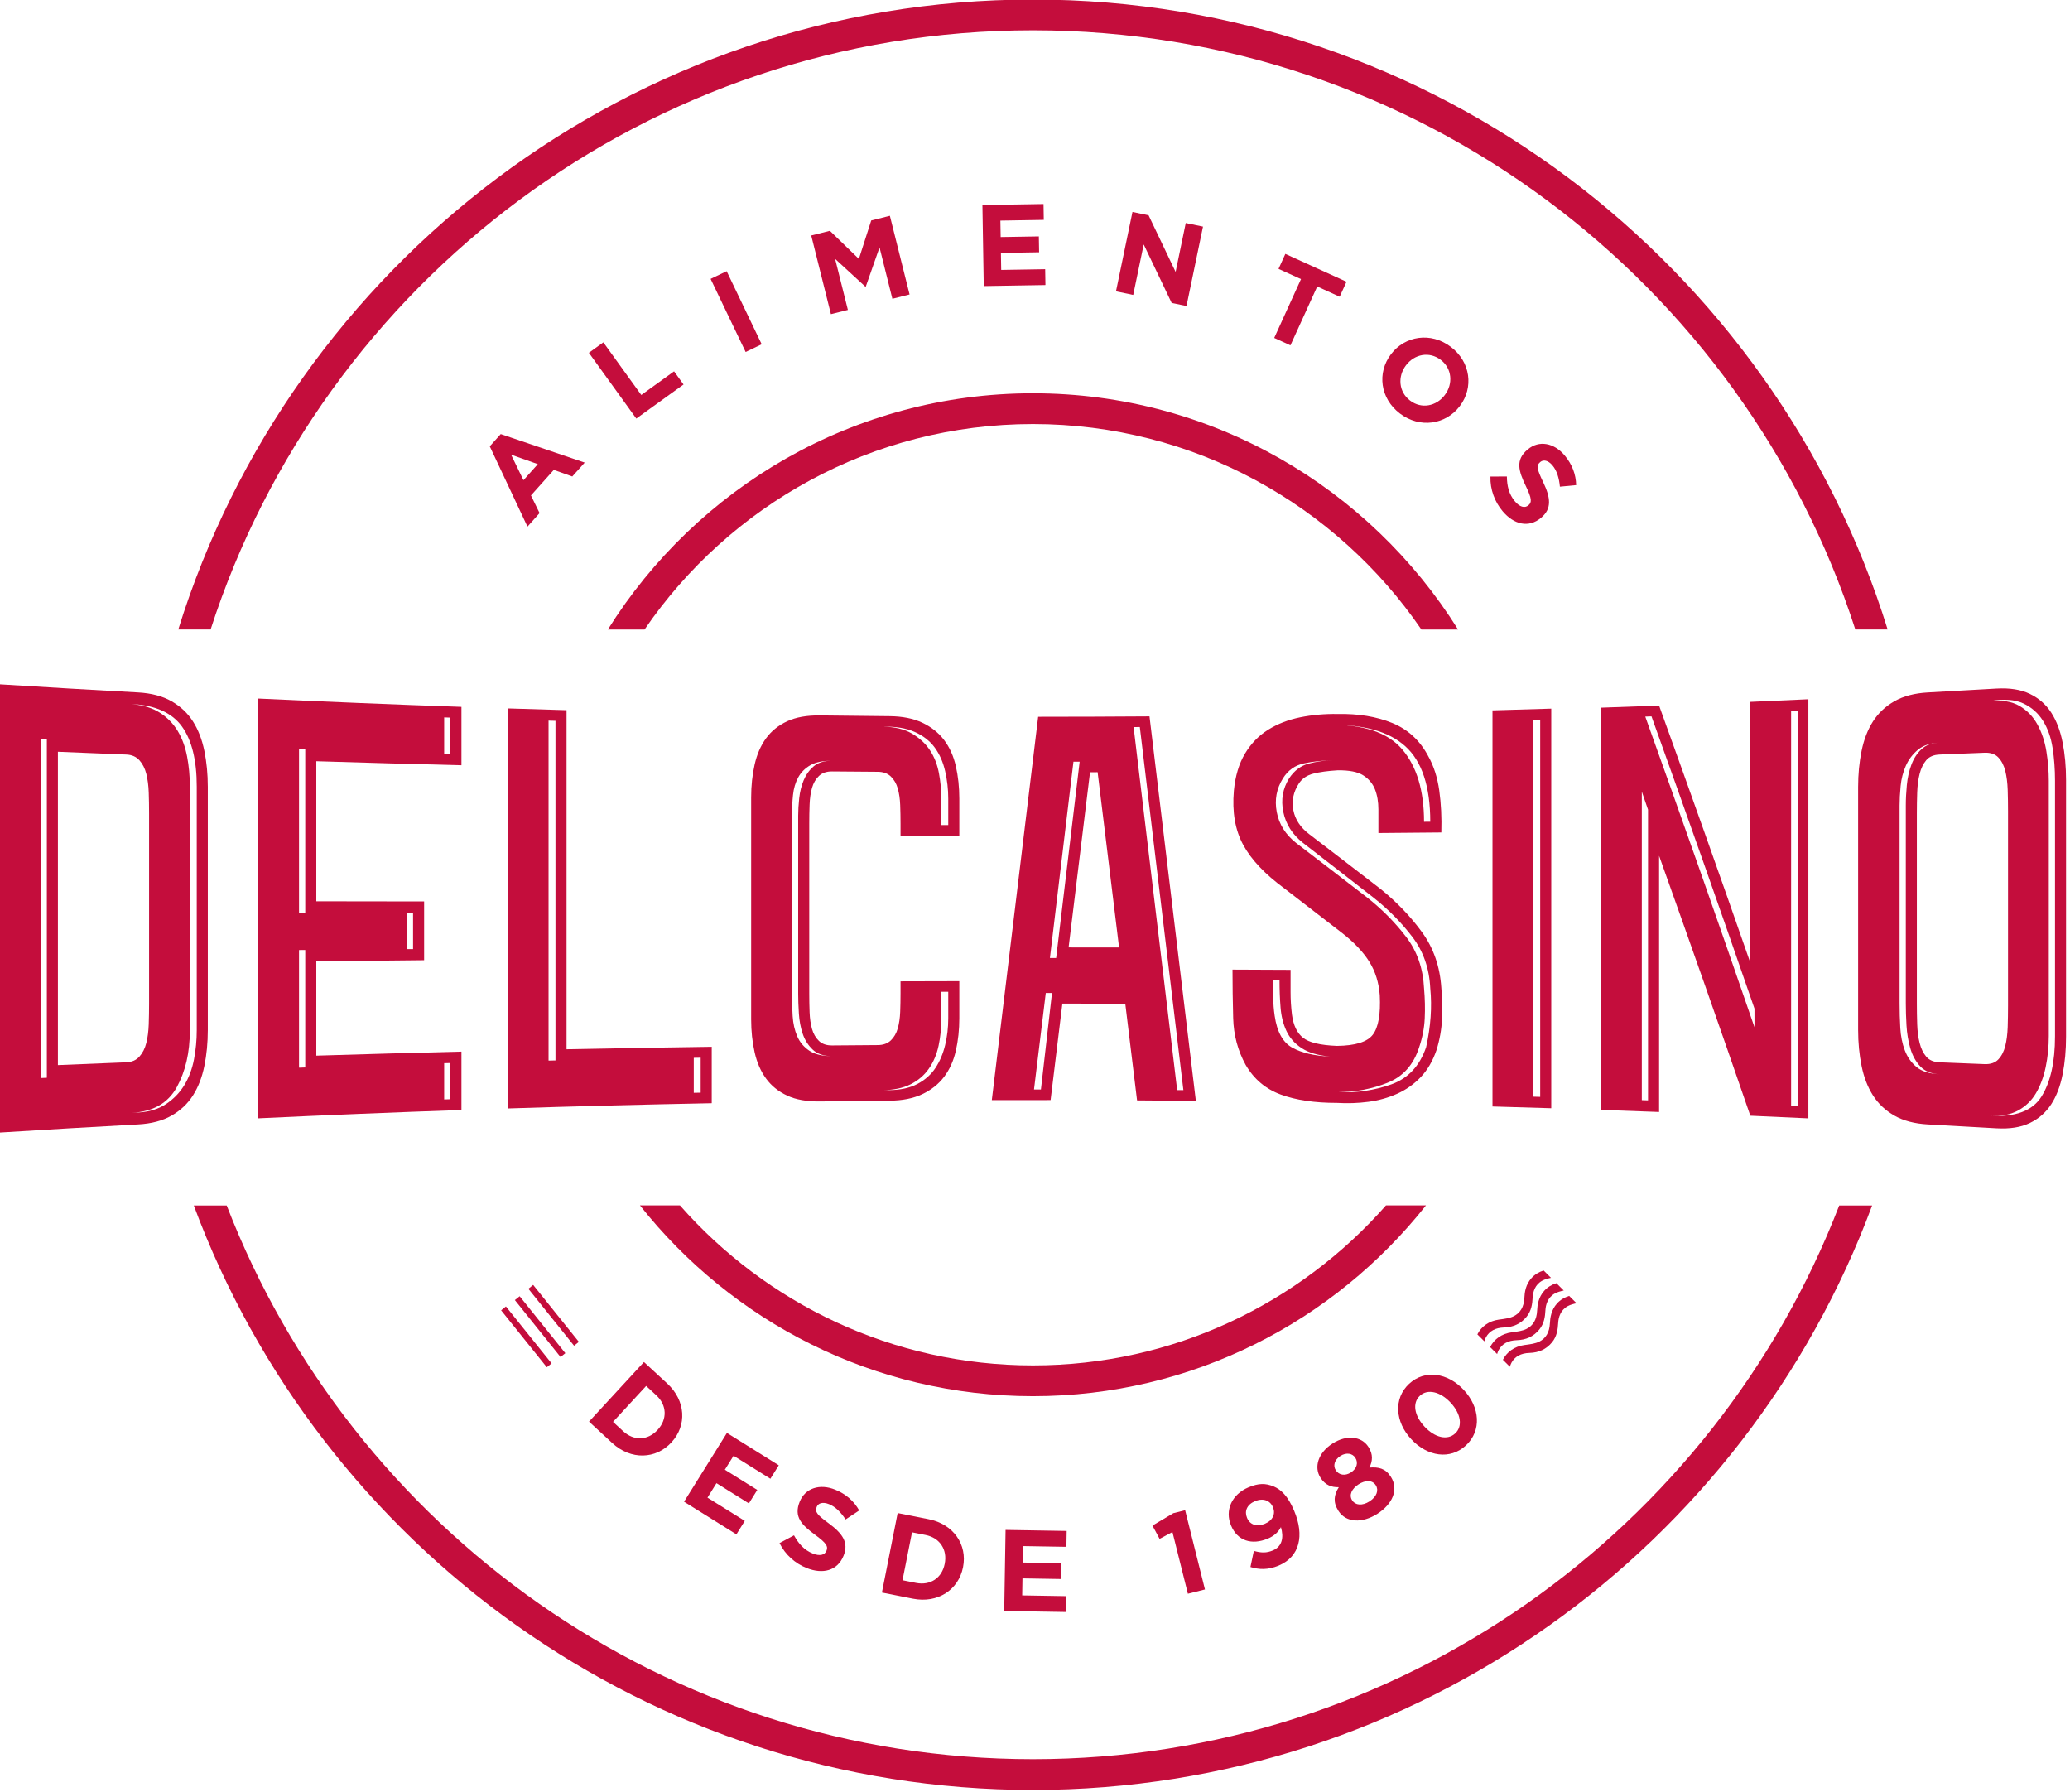 <?xml version="1.0" encoding="UTF-8" standalone="no"?> <svg xmlns="http://www.w3.org/2000/svg" xmlns:xlink="http://www.w3.org/1999/xlink" xmlns:serif="http://www.serif.com/" width="100%" height="100%" viewBox="0 0 587 508" version="1.1" xml:space="preserve" style="fill-rule:evenodd;clip-rule:evenodd;stroke-linejoin:round;stroke-miterlimit:2;"> <g transform="matrix(1,0,0,1,-2218.81,-83.943)"> <g transform="matrix(1,0,0,1.215,2161.81,0)"> <g transform="matrix(1.233,0,0,1.015,-13.28,-7.099)"> <g transform="matrix(1.545,0,0,1.545,-105.252,-562.391)"> <path d="M185.077,481.662L181.093,480.25L182.94,484.052L185.077,481.662ZM177.924,479.012L179.556,477.187L192.056,481.432L190.207,483.499L187.456,482.518L184.056,486.32L185.338,488.945L183.534,490.962L177.924,479.012Z" style="fill:rgb(196,13,60);fill-rule:nonzero;"></path> </g> <g transform="matrix(1.545,0,0,1.545,-105.252,-608.323)"> <path d="M192.677,494.82L194.831,493.267L200.478,501.098L205.358,497.58L206.769,499.538L199.736,504.608L192.677,494.82Z" style="fill:rgb(196,13,60);fill-rule:nonzero;"></path> </g> <g transform="matrix(1.393,-0.668,-0.668,-1.393,267.825,999.56)"> <rect x="213.146" y="503.367" width="2.651" height="12.063" style="fill:rgb(196,13,60);"></rect> </g> <g transform="matrix(1.545,0,0,1.545,-105.252,-661.412)"> <path d="M225.778,511.727L228.554,511.032L232.87,515.212L234.708,509.492L237.484,508.796L240.416,520.503L237.856,521.144L235.944,513.5L233.9,519.326L233.834,519.342L229.332,515.208L231.233,522.801L228.708,523.434L225.778,511.727Z" style="fill:rgb(196,13,60);fill-rule:nonzero;"></path> </g> <g transform="matrix(1.545,0,0,1.545,-105.252,-670.574)"> <path d="M251.259,513.124L260.356,512.975L260.395,515.335L253.934,515.441L253.975,517.888L259.66,517.794L259.699,520.153L254.014,520.248L254.056,522.78L260.601,522.672L260.641,525.032L251.458,525.184L251.259,513.124Z" style="fill:rgb(196,13,60);fill-rule:nonzero;"></path> </g> <g transform="matrix(1.545,0,0,1.545,-105.252,-664.17)"> <path d="M273.598,510.01L275.994,510.508L280.018,518.932L281.529,511.658L284.095,512.191L281.64,524.005L279.43,523.546L275.269,514.847L273.707,522.357L271.143,521.823L273.598,510.01Z" style="fill:rgb(196,13,60);fill-rule:nonzero;"></path> </g> <g transform="matrix(1.545,0,0,1.545,-105.252,-645.49)"> <path d="M298.683,507.911L295.34,506.389L296.354,504.16L305.457,508.305L304.441,510.533L301.1,509.011L297.112,517.767L294.695,516.667L298.683,507.911Z" style="fill:rgb(196,13,60);fill-rule:nonzero;"></path> </g> <g transform="matrix(1.545,0,0,1.545,-105.252,-608.446)"> <path d="M320.077,501.202L320.097,501.175C321.347,499.525 321.179,497.234 319.474,495.943C317.771,494.653 315.569,495.104 314.319,496.754L314.298,496.781C313.049,498.43 313.216,500.721 314.921,502.011C316.625,503.303 318.827,502.85 320.077,501.202M312.065,495.132L312.086,495.104C314.158,492.37 318.012,491.764 320.98,494.014C323.949,496.262 324.403,500.088 322.331,502.822L322.31,502.85C320.239,505.586 316.384,506.19 313.415,503.942C310.447,501.693 309.993,497.867 312.065,495.132" style="fill:rgb(196,13,60);fill-rule:nonzero;"></path> </g> <g transform="matrix(1.545,0,0,1.545,-105.252,-560.677)"> <path d="M326.883,482.398L329.331,482.39C329.343,483.797 329.64,485.035 330.528,486.09C331.226,486.921 331.977,487.145 332.518,486.691L332.545,486.669C333.06,486.236 333.057,485.698 332.155,483.822C331.066,481.562 330.571,479.928 332.406,478.386L332.432,478.365C334.108,476.956 336.348,477.37 337.933,479.256C339.065,480.603 339.608,482.106 339.643,483.674L337.224,483.906C337.105,482.611 336.771,481.517 336.116,480.739C335.463,479.96 334.762,479.851 334.314,480.228L334.287,480.25C333.681,480.76 333.816,481.323 334.749,483.263C335.834,485.546 336.049,487.168 334.44,488.521L334.413,488.544C332.578,490.085 330.375,489.551 328.7,487.559C327.524,486.161 326.826,484.338 326.883,482.398" style="fill:rgb(196,13,60);fill-rule:nonzero;"></path> </g> <g transform="matrix(1.545,0,0,1.545,-105.252,-548.121)"> <path d="M200.963,497.036C213.588,478.59 234.793,466.457 258.784,466.457C282.775,466.457 303.981,478.59 316.606,497.036L322.065,497.036C308.869,475.945 285.444,461.879 258.784,461.879C232.125,461.879 208.7,475.945 195.505,497.036L200.963,497.036Z" style="fill:rgb(196,13,60);fill-rule:nonzero;"></path> </g> <g transform="matrix(1.545,0,0,1.545,-105.252,-185.187)"> <path d="M311.331,347.828C298.488,362.413 279.699,371.641 258.784,371.641C237.869,371.641 219.08,362.413 206.237,347.828L200.283,347.828C213.958,365.103 235.091,376.219 258.784,376.219C282.477,376.219 303.61,365.103 317.286,347.828L311.331,347.828Z" style="fill:rgb(196,13,60);fill-rule:nonzero;"></path> </g> <g transform="matrix(1.545,0,0,1.545,-105.252,-638.648)"> <path d="M136.369,555.62C153.061,503.943 201.623,466.457 258.784,466.457C315.944,466.457 364.506,503.943 381.198,555.62L386.009,555.62C369.156,501.378 318.496,461.879 258.784,461.879C199.071,461.879 148.411,501.378 131.558,555.62L136.369,555.62Z" style="fill:rgb(196,13,60);fill-rule:nonzero;"></path> </g> <g transform="matrix(1.545,0,0,1.545,-105.252,-94.658)"> <path d="M378.802,289.243C360.198,337.394 313.418,371.64 258.783,371.64C204.149,371.64 157.369,337.394 138.765,289.243L133.866,289.243C152.694,339.972 201.583,376.219 258.783,376.219C315.984,376.219 364.873,339.972 383.7,289.243L378.802,289.243Z" style="fill:rgb(196,13,60);fill-rule:nonzero;"></path> </g> <g transform="matrix(1.545,0,0,1.545,-105.252,-365.58)"> <path d="M171.136,448.819C171.445,448.808 171.754,448.798 172.062,448.788L172.062,443.399C171.754,443.407 171.445,443.416 171.136,443.423L171.136,448.819ZM171.136,397.36C171.445,397.369 171.754,397.377 172.062,397.385L172.062,391.997C171.754,391.986 171.445,391.975 171.136,391.965L171.136,397.36ZM165.579,426.451C165.888,426.449 166.197,426.446 166.505,426.444L166.505,421.018C166.197,421.018 165.888,421.018 165.579,421.019L165.579,426.451ZM150.455,426.575C150.146,426.578 149.838,426.581 149.53,426.584L149.53,444.089C149.838,444.079 150.147,444.068 150.455,444.057L150.455,426.575ZM150.455,396.726C150.146,396.716 149.838,396.706 149.53,396.695L149.53,421.033C149.838,421.032 150.147,421.032 150.455,421.032L150.455,396.726ZM152.101,398.484L152.101,419.33C157.451,419.338 162.802,419.345 168.152,419.352L168.152,428.098C162.802,428.148 157.451,428.204 152.101,428.263L152.101,442.301C159.303,442.079 166.505,441.878 173.708,441.701L173.708,450.388C163.59,450.74 153.472,451.154 143.357,451.632L143.357,389.154C153.472,389.631 163.59,390.046 173.708,390.397L173.708,399.085C166.505,398.907 159.303,398.707 152.101,398.484" style="fill:rgb(196,13,60);fill-rule:nonzero;"></path> </g> <g transform="matrix(1.545,0,0,1.545,-105.252,-365.58)"> <path d="M209.32,442.606C208.977,442.611 208.633,442.617 208.291,442.622L208.291,447.83C208.633,447.823 208.977,447.816 209.32,447.809L209.32,442.606ZM187.705,392.472C187.362,392.462 187.019,392.454 186.675,392.444L186.675,443.036C187.019,443.028 187.362,443.021 187.705,443.013L187.705,392.472ZM210.966,440.983L210.966,449.378C200.844,449.576 190.723,449.836 180.604,450.159L180.604,390.627C183.52,390.719 186.436,390.807 189.352,390.89L189.352,441.35C196.556,441.205 203.761,441.083 210.966,440.983" style="fill:rgb(196,13,60);fill-rule:nonzero;"></path> </g> <g transform="matrix(1.545,0,0,1.545,-105.252,-365.581)"> <path d="M236.497,393.352C238.212,393.367 239.637,393.707 240.77,394.371C241.902,395.036 242.794,395.862 243.446,396.851C244.098,397.838 244.544,398.973 244.784,400.254C245.024,401.537 245.145,402.801 245.145,404.047L245.145,407.986C245.488,407.987 245.831,407.988 246.174,407.988L246.174,404.05C246.174,402.671 246.02,401.31 245.711,399.962C245.403,398.617 244.888,397.449 244.167,396.46C243.446,395.471 242.451,394.695 241.182,394.127C239.911,393.562 238.351,393.304 236.497,393.352M245.145,436.741C245.145,438.185 245.007,439.547 244.733,440.829C244.458,442.11 243.977,443.244 243.292,444.233C242.605,445.222 241.696,446 240.563,446.566C239.431,447.132 238.041,447.421 236.394,447.435L237.424,447.426C239.071,447.413 240.461,447.107 241.593,446.509C242.726,445.911 243.617,445.118 244.27,444.129C244.921,443.141 245.402,442.007 245.711,440.726C246.02,439.445 246.174,438.115 246.174,436.737L246.174,432.799C245.831,432.8 245.488,432.8 245.145,432.801L245.145,436.741ZM223.835,406.604C223.835,405.812 223.886,404.936 223.99,403.977C224.093,403.019 224.314,402.129 224.658,401.305C225.001,400.483 225.498,399.793 226.151,399.238C226.803,398.683 227.711,398.411 228.879,398.421C227.506,398.409 226.424,398.629 225.636,399.083C224.847,399.539 224.247,400.145 223.835,400.901C223.423,401.658 223.165,402.531 223.062,403.523C222.96,404.514 222.908,405.54 222.908,406.597L222.908,433.098C222.908,434.224 222.942,435.33 223.011,436.421C223.079,437.513 223.303,438.502 223.681,439.392C224.057,440.282 224.658,441.003 225.482,441.556C226.306,442.111 227.438,442.378 228.879,442.365C227.644,442.376 226.682,442.057 225.997,441.403C225.31,440.749 224.813,439.96 224.504,439.037C224.195,438.116 224.005,437.108 223.937,436.017C223.869,434.926 223.835,433.951 223.835,433.091L223.835,406.604ZM239.071,409.546L239.071,407.771C239.071,406.851 239.054,405.931 239.02,405.009C238.984,404.089 238.866,403.267 238.659,402.541C238.454,401.819 238.109,401.225 237.63,400.761C237.149,400.298 236.497,400.063 235.674,400.058C233.409,400.042 231.144,400.025 228.879,400.005C228.056,399.998 227.402,400.224 226.923,400.682C226.442,401.14 226.1,401.732 225.894,402.456C225.688,403.181 225.568,404.006 225.534,404.931C225.498,405.857 225.482,406.782 225.482,407.706L225.482,433.081C225.482,434.007 225.498,434.932 225.534,435.856C225.568,436.782 225.688,437.607 225.894,438.331C226.1,439.056 226.443,439.649 226.923,440.106C227.402,440.564 228.056,440.789 228.879,440.782C231.144,440.762 233.409,440.745 235.674,440.729C236.497,440.724 237.149,440.49 237.63,440.026C238.109,439.563 238.454,438.969 238.659,438.245C238.865,437.522 238.984,436.7 239.02,435.778C239.054,434.857 239.071,433.938 239.071,433.017L239.071,431.242C241.988,431.232 244.905,431.225 247.821,431.22L247.821,436.733C247.821,438.44 247.649,440.046 247.307,441.557C246.962,443.069 246.38,444.366 245.557,445.453C244.733,446.54 243.652,447.399 242.313,448.032C240.976,448.665 239.345,448.989 237.424,449.005C233.993,449.036 230.561,449.073 227.129,449.117C225.138,449.143 223.491,448.853 222.187,448.243C220.883,447.632 219.836,446.788 219.048,445.705C218.258,444.622 217.692,443.32 217.35,441.797C217.005,440.275 216.835,438.652 216.834,436.924L216.834,403.863C216.834,402.138 217.005,400.513 217.35,398.99C217.692,397.469 218.258,396.165 219.048,395.082C219.836,393.999 220.883,393.156 222.187,392.544C223.491,391.935 225.138,391.644 227.129,391.67C230.561,391.714 233.993,391.751 237.424,391.782C239.345,391.798 240.976,392.123 242.313,392.755C243.652,393.389 244.733,394.248 245.557,395.334C246.38,396.421 246.962,397.721 247.307,399.23C247.649,400.742 247.821,402.35 247.821,404.055L247.821,409.567C244.905,409.562 241.988,409.555 239.071,409.546" style="fill:rgb(196,13,60);fill-rule:nonzero;"></path> </g> <g transform="matrix(1.545,0,0,1.545,-105.252,-365.491)"> <path d="M280.25,447.368C280.559,447.371 280.868,447.374 281.176,447.376C279.015,429.329 276.854,411.322 274.691,393.34C274.383,393.342 274.075,393.344 273.765,393.345C275.927,411.325 278.088,429.327 280.25,447.368M271.602,426.143C270.538,417.445 269.475,408.752 268.41,400.062L267.28,400.065C266.215,408.76 265.152,417.449 264.088,426.138C266.592,426.139 269.097,426.14 271.602,426.143M265.735,398.495C265.426,398.495 265.118,398.496 264.81,398.497C263.643,408.237 262.475,417.974 261.308,427.711L262.235,427.711C263.401,417.974 264.568,408.236 265.735,398.495M261.618,432.924C261.308,432.923 260.999,432.923 260.69,432.923C260.106,437.709 259.522,442.494 258.939,447.279C259.283,447.279 259.625,447.279 259.969,447.28C260.518,442.494 261.068,437.709 261.618,432.924M283.031,448.973C280.114,448.944 277.196,448.921 274.28,448.902C273.696,444.104 273.112,439.308 272.527,434.514C269.405,434.506 266.283,434.5 263.162,434.497C262.578,439.283 261.993,444.069 261.409,448.854C258.493,448.851 255.576,448.853 252.659,448.861C254.959,429.838 257.258,410.829 259.558,391.815C265.083,391.813 270.607,391.793 276.131,391.754C278.431,410.792 280.731,429.858 283.031,448.973" style="fill:rgb(196,13,60);fill-rule:nonzero;"></path> </g> <g transform="matrix(1.545,0,0,1.545,-105.252,-365.525)"> <path d="M317.925,407.454C317.925,402.211 316.69,398.467 314.219,396.236C311.75,394.004 307.942,392.949 302.794,393.037C307.942,392.949 311.595,394.157 313.757,396.697C315.919,399.235 316.999,402.83 316.999,407.464C317.308,407.46 317.616,407.457 317.925,407.454M317.308,441.011C317.992,437.933 318.199,435.01 317.925,432.252C317.788,429.294 316.897,426.733 315.249,424.581C313.602,422.431 311.681,420.489 309.485,418.755C305.986,416.021 302.486,413.308 298.986,410.608C297.405,409.357 296.427,407.824 296.051,406.006C295.674,404.187 295.964,402.516 296.927,400.981C297.68,399.847 298.642,399.123 299.809,398.809C300.975,398.496 302.177,398.33 303.412,398.313C301.902,398.334 300.477,398.486 299.14,398.767C297.801,399.05 296.755,399.791 296.001,400.99C295.038,402.524 294.729,404.195 295.073,406.013C295.416,407.831 296.377,409.363 297.956,410.614C301.49,413.312 305.025,416.024 308.559,418.756C310.754,420.489 312.676,422.43 314.323,424.578C315.969,426.728 316.86,429.287 316.999,432.243C317.135,433.79 317.171,435.283 317.101,436.726C317.033,438.171 316.758,439.592 316.279,440.994C315.456,443.598 313.894,445.361 311.595,446.286C309.296,447.212 306.842,447.682 304.236,447.7C306.979,447.815 309.604,447.435 312.111,446.547C314.613,445.659 316.346,443.816 317.308,441.011M294.764,436.337C295.107,438.721 295.983,440.303 297.39,441.08C298.796,441.858 300.667,442.298 303.001,442.394C301.214,442.238 299.809,441.821 298.779,441.145C297.751,440.471 296.994,439.618 296.514,438.586C296.034,437.557 295.742,436.394 295.64,435.102C295.536,433.81 295.486,432.471 295.486,431.08C295.177,431.078 294.868,431.077 294.56,431.075L294.56,433.704C294.559,434.532 294.627,435.409 294.764,436.337M319.572,432.167C319.709,433.718 319.742,435.265 319.675,436.812C319.606,438.36 319.331,439.902 318.851,441.441C318.301,443.045 317.529,444.375 316.536,445.429C315.54,446.483 314.374,447.313 313.036,447.92C311.698,448.528 310.257,448.932 308.713,449.135C307.17,449.338 305.608,449.389 304.029,449.294C300.736,449.299 297.955,448.889 295.691,448.061C293.427,447.233 291.677,445.76 290.441,443.633C289.273,441.508 288.655,439.195 288.588,436.686C288.52,434.179 288.486,431.771 288.486,429.461C291.368,429.472 294.25,429.484 297.132,429.499L297.132,432.829C297.132,433.922 297.2,435.032 297.338,436.159C297.545,437.752 298.093,438.899 298.986,439.605C299.877,440.311 301.559,440.715 304.029,440.812C306.774,440.783 308.559,440.225 309.383,439.134C310.206,438.043 310.549,436.093 310.411,433.285C310.274,431.414 309.758,429.757 308.867,428.315C307.975,426.876 306.636,425.452 304.853,424.052C301.97,421.814 299.088,419.591 296.206,417.377C293.323,415.264 291.281,413.107 290.081,410.898C288.879,408.693 288.416,406.009 288.691,402.839C288.897,400.66 289.446,398.824 290.338,397.33C291.23,395.835 292.379,394.649 293.786,393.769C295.193,392.893 296.788,392.274 298.573,391.913C300.358,391.554 302.211,391.389 304.133,391.419C307.22,391.361 309.931,391.805 312.265,392.759C314.597,393.715 316.382,395.353 317.616,397.682C318.44,399.144 318.989,400.851 319.264,402.797C319.537,404.745 319.64,406.83 319.572,409.052C316.45,409.081 313.328,409.109 310.206,409.135L310.206,405.628C310.206,404.492 310.034,403.491 309.691,402.627C309.347,401.766 308.765,401.072 307.942,400.549C307.118,400.026 305.846,399.778 304.133,399.801C302.692,399.887 301.489,400.051 300.529,400.294C299.568,400.539 298.847,401.027 298.368,401.762C297.545,403.029 297.269,404.356 297.545,405.746C297.818,407.135 298.607,408.322 299.912,409.308C303.446,412.007 306.981,414.719 310.515,417.45C312.916,419.384 314.974,421.527 316.69,423.882C318.405,426.236 319.366,429.003 319.572,432.167" style="fill:rgb(196,13,60);fill-rule:nonzero;"></path> </g> <g transform="matrix(1.545,0,0,1.545,-105.252,-365.581)"> <path d="M334.29,392.348L333.261,392.377L333.261,448.408C333.604,448.417 333.948,448.428 334.29,448.438L334.29,392.348ZM335.936,390.66L335.936,450.127C333.02,450.036 330.105,449.949 327.188,449.868L327.188,390.919C330.105,390.838 333.02,390.751 335.936,390.66" style="fill:rgb(196,13,60);fill-rule:nonzero;"></path> </g> <g transform="matrix(1.545,0,0,1.545,-105.252,-365.415)"> <path d="M372.669,390.838C372.326,390.853 371.982,390.868 371.64,390.883L371.64,449.687C371.982,449.702 372.326,449.717 372.669,449.733L372.669,390.838ZM366.187,435.19C361.077,420.39 355.967,405.918 350.857,391.704C350.548,391.716 350.24,391.727 349.931,391.737C355.35,406.828 360.769,422.208 366.187,437.958L366.187,435.19ZM350.342,405.587C350.033,404.69 349.725,403.793 349.416,402.897L349.416,448.815L350.342,448.847L350.342,405.587ZM374.211,389.154L374.211,451.525C371.331,451.389 368.451,451.258 365.57,451.132C361.044,437.993 356.516,425.115 351.989,412.451L351.989,450.577C349.107,450.468 346.226,450.363 343.345,450.264L343.345,390.411C346.227,390.312 349.107,390.207 351.989,390.098C356.516,402.635 361.044,415.377 365.57,428.37L365.57,389.545C368.451,389.42 371.331,389.29 374.211,389.154" style="fill:rgb(196,13,60);fill-rule:nonzero;"></path> </g> <g transform="matrix(1.545,0,0,1.545,-105.252,-365.582)"> <path d="M401.258,389.531C403.04,389.36 404.497,389.595 405.628,390.252C406.759,390.91 407.649,391.83 408.301,393.013C408.951,394.198 409.397,395.529 409.638,397.006C409.876,398.482 409.997,399.948 409.997,401.395L409.997,439.391C409.997,440.993 409.842,442.532 409.534,444.006C409.226,445.479 408.745,446.769 408.095,447.877C407.444,448.985 406.553,449.848 405.423,450.467C404.291,451.085 402.904,451.345 401.258,451.255C405.028,451.464 407.581,450.518 408.918,448.376C410.255,446.239 410.923,443.247 410.923,439.425L410.923,401.363C410.923,399.683 410.803,398.062 410.563,396.507C410.322,394.952 409.843,393.602 409.124,392.458C408.404,391.314 407.426,390.456 406.193,389.88C404.96,389.306 403.315,389.192 401.258,389.531M400.435,443.562C401.325,443.598 402.012,443.365 402.491,442.857C402.971,442.35 403.314,441.685 403.52,440.862C403.726,440.043 403.844,439.103 403.881,438.048C403.914,436.993 403.931,435.938 403.931,434.881L403.931,405.906C403.931,404.851 403.914,403.796 403.881,402.74C403.844,401.685 403.726,400.746 403.52,399.923C403.314,399.103 402.971,398.438 402.491,397.929C402.012,397.424 401.325,397.188 400.435,397.224C398.208,397.316 395.98,397.406 393.752,397.493C392.86,397.528 392.191,397.814 391.747,398.346C391.3,398.881 390.976,399.557 390.77,400.373C390.564,401.192 390.443,402.117 390.409,403.149C390.374,404.183 390.358,405.216 390.358,406.245L390.358,434.542C390.358,435.575 390.375,436.605 390.409,437.637C390.443,438.672 390.564,439.596 390.77,440.413C390.976,441.232 391.3,441.907 391.747,442.44C392.191,442.974 392.86,443.26 393.752,443.294C395.98,443.382 398.208,443.47 400.435,443.562M393.752,445.072C392.518,445.019 391.556,444.631 390.872,443.902C390.187,443.175 389.69,442.272 389.382,441.194C389.072,440.118 388.883,438.991 388.816,437.812C388.747,436.635 388.713,435.533 388.713,434.503L388.713,405.071C388.713,404.118 388.764,403.105 388.867,402.036C388.97,400.968 389.191,399.969 389.536,399.036C389.878,398.104 390.375,397.331 391.027,396.714C391.677,396.097 392.585,395.763 393.752,395.714C392.38,395.772 391.3,396.133 390.512,396.789C389.724,397.447 389.124,398.242 388.713,399.176C388.301,400.11 388.045,401.107 387.942,402.175C387.839,403.242 387.788,404.216 387.788,405.094L387.788,434.481C387.788,435.729 387.821,436.958 387.89,438.171C387.958,439.385 388.18,440.491 388.559,441.496C388.935,442.502 389.518,443.333 390.307,443.99C391.094,444.648 392.243,445.008 393.752,445.072M402.183,387.676C404.171,387.559 405.833,387.817 407.17,388.46C408.507,389.103 409.568,390.031 410.357,391.248C411.144,392.466 411.71,393.949 412.053,395.693C412.396,397.44 412.567,399.312 412.567,401.303L412.567,439.483C412.567,441.478 412.396,443.348 412.053,445.094C411.709,446.841 411.145,448.322 410.357,449.539C409.568,450.757 408.507,451.684 407.17,452.327C405.833,452.97 404.171,453.228 402.183,453.111C398.79,452.913 395.397,452.72 392.004,452.536C390.014,452.427 388.353,451.99 387.015,451.225C385.679,450.462 384.615,449.462 383.827,448.223C383.039,446.984 382.473,445.526 382.131,443.841C381.787,442.155 381.616,440.372 381.616,438.481L381.616,402.305C381.616,400.418 381.787,398.634 382.131,396.947C382.473,395.263 383.039,393.802 383.827,392.564C384.615,391.326 385.679,390.327 387.015,389.562C388.353,388.799 390.014,388.359 392.004,388.251C395.397,388.066 398.79,387.875 402.183,387.676" style="fill:rgb(196,13,60);fill-rule:nonzero;"></path> </g> <g transform="matrix(-0.967,-1.205,-1.205,0.967,799.106,255.265)"> <rect x="181.918" y="359.387" width="10.865" height="0.916" style="fill:rgb(196,13,60);"></rect> </g> <g transform="matrix(-0.967,-1.205,-1.205,0.967,792.082,256.996)"> <rect x="179.895" y="357.763" width="10.863" height="0.915" style="fill:rgb(196,13,60);"></rect> </g> <g transform="matrix(-0.967,-1.205,-1.205,0.967,785.009,258.482)"> <rect x="177.872" y="356.138" width="10.863" height="0.916" style="fill:rgb(196,13,60);"></rect> </g> <g transform="matrix(1.545,0,0,1.545,-105.252,-134.439)"> <path d="M197.781,348.585C199.376,350.057 201.447,349.973 202.896,348.401L202.918,348.376C204.367,346.807 204.307,344.711 202.71,343.239L201.202,341.85L196.273,347.195L197.781,348.585ZM200.876,338.289L204.335,341.478C207.121,344.048 207.283,347.736 204.982,350.232L204.958,350.258C202.657,352.753 198.944,352.916 196.156,350.346L192.698,347.157L200.876,338.289Z" style="fill:rgb(196,13,60);fill-rule:nonzero;"></path> </g> <g transform="matrix(1.545,0,0,1.545,-105.252,-101.117)"> <path d="M213.227,327.274L220.947,332.088L219.697,334.09L214.215,330.671L212.92,332.748L217.744,335.756L216.496,337.759L211.671,334.751L210.331,336.9L215.887,340.365L214.637,342.367L206.845,337.507L213.227,327.274Z" style="fill:rgb(196,13,60);fill-rule:nonzero;"></path> </g> <g transform="matrix(1.545,0,0,1.545,-105.252,-80.272)"> <path d="M221.056,330.177L223.213,329.021C223.884,330.258 224.727,331.211 226.005,331.726C227.011,332.132 227.779,331.977 228.043,331.322L228.057,331.291C228.308,330.666 228.053,330.193 226.376,328.959C224.356,327.476 223.153,326.266 224.049,324.045L224.062,324.013C224.88,321.984 227.051,321.299 229.336,322.221C230.966,322.878 232.15,323.95 232.918,325.318L230.892,326.656C230.178,325.569 229.371,324.761 228.427,324.381C227.485,324.001 226.816,324.233 226.597,324.775L226.584,324.807C226.288,325.542 226.67,325.976 228.404,327.251C230.435,328.757 231.384,330.087 230.598,332.037L230.585,332.068C229.69,334.29 227.493,334.853 225.08,333.88C223.386,333.198 221.916,331.916 221.056,330.177" style="fill:rgb(196,13,60);fill-rule:nonzero;"></path> </g> <g transform="matrix(1.545,0,0,1.545,-105.252,-66.776)"> <path d="M241.377,327.364C243.506,327.787 245.228,326.635 245.643,324.541L245.649,324.506C246.066,322.411 244.921,320.655 242.792,320.232L240.781,319.835L239.365,326.965L241.377,327.364ZM238.644,316.968L243.258,317.885C246.975,318.622 249.037,321.683 248.377,325.011L248.371,325.046C247.71,328.376 244.628,330.45 240.91,329.713L236.297,328.798L238.644,316.968Z" style="fill:rgb(196,13,60);fill-rule:nonzero;"></path> </g> <g transform="matrix(1.545,0,0,1.545,-105.252,-60.972)"> <path d="M254.706,315.725L263.801,315.874L263.763,318.236L257.303,318.129L257.262,320.576L262.948,320.669L262.908,323.029L257.222,322.935L257.181,325.468L263.727,325.577L263.688,327.936L254.505,327.784L254.706,315.725Z" style="fill:rgb(196,13,60);fill-rule:nonzero;"></path> </g> <g transform="matrix(1.545,0,0,1.545,-105.252,-69.7)"> <path d="M279.548,321.687L277.633,322.699L276.57,320.726L279.68,318.881L281.436,318.441L284.387,330.232L281.846,330.869L279.548,321.687Z" style="fill:rgb(196,13,60);fill-rule:nonzero;"></path> </g> <g transform="matrix(1.545,0,0,1.545,-105.252,-81.363)"> <path d="M294.515,325.557L294.501,325.526C294.089,324.54 293.057,324.132 291.834,324.645C290.627,325.152 290.237,326.136 290.649,327.122L290.663,327.154C291.076,328.139 292.093,328.515 293.3,328.009C294.508,327.502 294.915,326.511 294.515,325.557M291.157,334.439L291.665,332.04C292.749,332.352 293.558,332.368 294.495,331.973C295.863,331.401 296.161,330.061 295.694,328.501C295.346,329.189 294.725,329.803 293.756,330.21C291.341,331.223 289.224,330.541 288.279,328.284L288.265,328.253C287.325,326.011 288.364,323.634 290.875,322.58C292.369,321.954 293.396,321.953 294.591,322.443C295.719,322.903 296.75,323.892 297.67,326.084L297.682,326.117C299.195,329.723 298.527,332.899 295.365,334.225C293.745,334.905 292.421,334.825 291.157,334.439" style="fill:rgb(196,13,60);fill-rule:nonzero;"></path> </g> <g transform="matrix(1.545,0,0,1.545,-105.252,-103.302)"> <path d="M309.824,336.488L309.805,336.46C309.303,335.676 308.267,335.685 307.251,336.337C306.236,336.987 305.792,337.925 306.295,338.709L306.313,338.738C306.759,339.433 307.775,339.581 308.877,338.876C309.98,338.169 310.28,337.199 309.824,336.488M306.779,332.403L306.76,332.374C306.361,331.751 305.461,331.528 304.547,332.114C303.632,332.699 303.449,333.594 303.848,334.218L303.866,334.248C304.322,334.959 305.233,335.133 306.118,334.566C307.002,334 307.233,333.114 306.779,332.403M304.262,340.297L304.244,340.267C303.454,339.034 303.555,337.945 304.312,336.764C303.222,336.788 302.297,336.46 301.599,335.372L301.581,335.343C300.587,333.791 301.22,331.647 303.367,330.271C305.513,328.896 307.717,329.204 308.72,330.77L308.738,330.8C309.435,331.888 309.345,332.866 308.868,333.846C310.243,333.724 311.27,333.987 312.042,335.19L312.061,335.219C313.269,337.106 312.307,339.278 310.058,340.718C307.808,342.158 305.397,342.067 304.262,340.297" style="fill:rgb(196,13,60);fill-rule:nonzero;"></path> </g> <g transform="matrix(1.545,0,0,1.545,-105.252,-132.824)"> <path d="M320.963,343.299L320.939,343.274C319.451,341.67 317.542,341.185 316.38,342.264C315.219,343.343 315.553,345.221 317.053,346.837L317.076,346.862C318.577,348.478 320.461,348.962 321.635,347.87C322.809,346.78 322.453,344.903 320.963,343.299M315.105,348.74L315.081,348.715C312.701,346.153 312.427,342.666 314.776,340.486C317.111,338.317 320.531,338.833 322.912,341.396L322.934,341.421C325.315,343.984 325.601,347.457 323.24,349.65C320.879,351.842 317.485,351.303 315.105,348.74" style="fill:rgb(196,13,60);fill-rule:nonzero;"></path> </g> <g transform="matrix(1.545,0,0,1.545,-105.252,-176.994)"> <path d="M330.797,362.583C332.212,362.542 333.307,362.027 334.147,361.009C334.901,360.097 335.016,359.046 335.067,358.133C335.113,357.309 335.4,356.204 336.506,355.614C336.89,355.411 337.341,355.287 337.799,355.192L336.7,354.099C335.989,354.325 335.381,354.688 334.892,355.232C334.031,356.19 333.873,357.32 333.832,358.198C333.771,359.51 333.235,360.424 332.239,360.911C331.664,361.195 330.94,361.292 330.24,361.387L330.041,361.412C328.573,361.612 327.438,362.418 326.837,363.609L327.878,364.645C327.942,364.433 328.013,364.227 328.113,364.045C328.626,363.112 329.53,362.62 330.797,362.583" style="fill:rgb(196,13,60);fill-rule:nonzero;"></path> </g> <g transform="matrix(1.545,0,0,1.545,-105.252,-182.839)"> <path d="M328.895,364.475C330.29,364.436 331.418,363.905 332.247,362.899C333.001,361.988 333.116,360.937 333.167,360.024C333.211,359.202 333.497,358.097 334.604,357.507C334.988,357.303 335.44,357.178 335.899,357.084L334.801,355.991C334.088,356.217 333.481,356.58 332.992,357.124C332.131,358.083 331.973,359.212 331.932,360.09C331.871,361.401 331.335,362.314 330.339,362.802C329.764,363.085 329.039,363.183 328.337,363.277L328.14,363.302C326.671,363.503 325.536,364.31 324.937,365.5L325.977,366.536C326.041,366.324 326.112,366.118 326.212,365.936C326.724,365.003 327.626,364.512 328.895,364.475" style="fill:rgb(196,13,60);fill-rule:nonzero;"></path> </g> <g transform="matrix(1.545,0,0,1.545,-105.252,-171.148)"> <path d="M336.791,353.341C335.934,354.297 335.775,355.428 335.731,356.308C335.671,357.619 335.136,358.532 334.143,359.02C333.566,359.302 332.84,359.4 332.141,359.493L331.941,359.519C330.473,359.721 329.337,360.528 328.737,361.718L329.778,362.753C329.843,362.54 329.913,362.335 330.015,362.153C330.525,361.22 331.427,360.729 332.696,360.693C334.109,360.651 335.205,360.136 336.051,359.117C336.799,358.207 336.915,357.156 336.968,356.242C337.013,355.418 337.298,354.314 338.406,353.724C338.789,353.52 339.241,353.396 339.7,353.301L338.602,352.208C337.89,352.435 337.281,352.797 336.791,353.341" style="fill:rgb(196,13,60);fill-rule:nonzero;"></path> </g> <g transform="matrix(1.545,0,0,1.545,-105.252,-365.583)"> <path d="M124.638,450.811C124.947,450.794 125.255,450.779 125.564,450.763C127.209,450.678 128.598,450.26 129.728,449.507C130.86,448.756 131.768,447.818 132.454,446.693C133.139,445.567 133.619,444.291 133.894,442.86C134.167,441.429 134.305,439.988 134.305,438.53L134.305,402.258C134.305,398.327 133.568,395.352 132.095,393.313C130.618,391.275 128.134,390.159 124.638,389.976C126.351,390.139 127.757,390.58 128.854,391.294C129.95,392.008 130.825,392.911 131.477,393.999C132.128,395.089 132.591,396.347 132.866,397.782C133.139,399.215 133.277,400.696 133.277,402.229L133.277,438.56C133.277,441.842 132.624,444.654 131.323,447.015C130.019,449.377 127.791,450.646 124.638,450.811M113.636,443.708C117.029,443.566 120.422,443.427 123.816,443.294C124.638,443.262 125.289,442.978 125.769,442.443C126.248,441.909 126.592,441.233 126.798,440.414C127.004,439.597 127.122,438.672 127.158,437.638C127.192,436.606 127.209,435.576 127.209,434.542L127.209,406.246C127.209,405.216 127.192,404.184 127.158,403.15C127.122,402.118 127.004,401.193 126.798,400.373C126.592,399.557 126.248,398.881 125.769,398.345C125.289,397.812 124.638,397.526 123.816,397.494C120.422,397.361 117.029,397.223 113.636,397.08L113.636,443.708ZM111.991,445.593L111.991,395.194C111.682,395.179 111.374,395.165 111.065,395.151L111.065,445.636C111.374,445.622 111.682,445.608 111.991,445.593M105,453.743L105,387.045C111.853,387.476 118.708,387.878 125.564,388.251C127.551,388.36 129.215,388.799 130.552,389.563C131.888,390.328 132.951,391.327 133.74,392.565C134.527,393.803 135.093,395.264 135.437,396.948C135.779,398.634 135.951,400.418 135.951,402.306L135.951,438.482C135.951,440.373 135.779,442.156 135.437,443.841C135.093,445.527 134.527,446.986 133.74,448.224C132.951,449.462 131.888,450.462 130.552,451.226C129.215,451.991 127.551,452.429 125.564,452.537C118.708,452.91 111.853,453.312 105,453.743" style="fill:rgb(196,13,60);fill-rule:nonzero;"></path> </g> </g> </g> </g> </svg> 